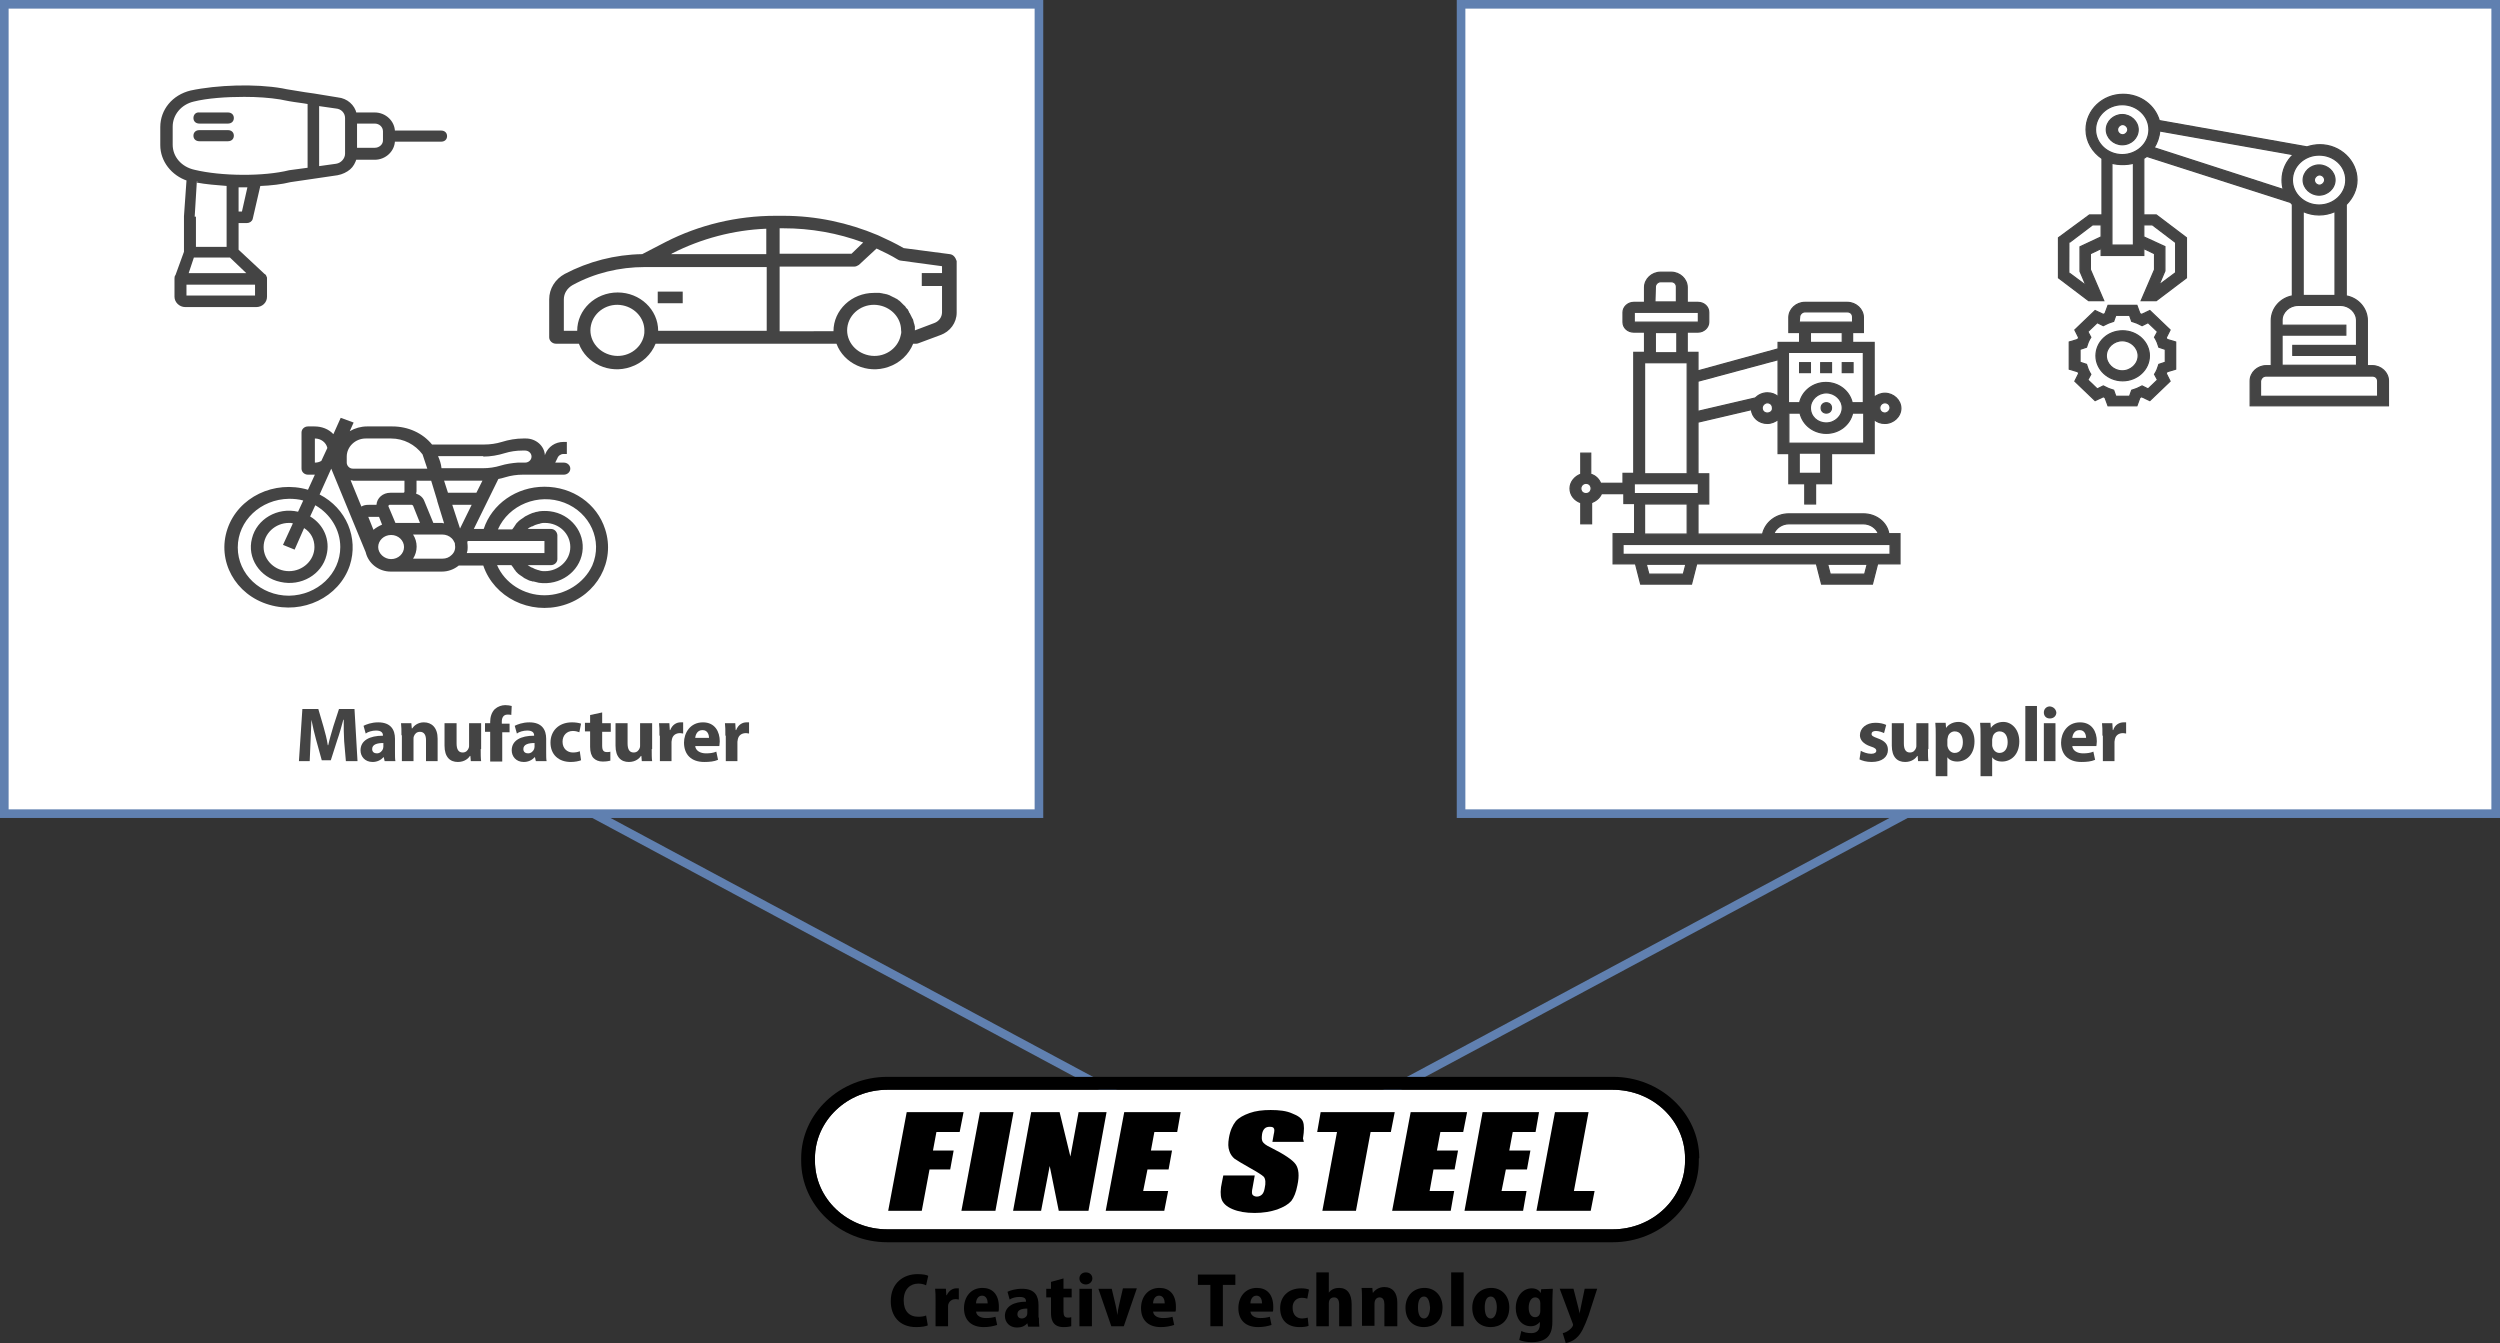 <?xml version="1.0" encoding="utf-8"?>
<!-- Generator: Adobe Illustrator 26.4.1, SVG Export Plug-In . SVG Version: 6.00 Build 0)  -->
<svg version="1.1" id="_レイヤー_1" xmlns="http://www.w3.org/2000/svg" xmlns:xlink="http://www.w3.org/1999/xlink" x="0px"
	 y="0px" viewBox="0 0 580.4 311.8" style="enable-background:new 0 0 580.4 311.8;" xml:space="preserve">
<rect x="0" y="0" width="580.4" height="311.8" fill="#333333" stroke="none"/>
<style type="text/css">
	.st0{fill:none;stroke:#6080B0;stroke-width:2;stroke-miterlimit:10;}
	.st1{fill:#FFFFFF;stroke:#6080B0;stroke-width:2;stroke-miterlimit:10;}
	.st2{fill:#444444;}
	.st3{fill:#444444;stroke:#444444;stroke-width:0.58;stroke-miterlimit:10;}
	.st4{fill:#444444;stroke:#444444;stroke-width:0.29;stroke-miterlimit:10;}
	.st5{fill:#FFFFFF;}
	.st6{enable-background:new    ;}
</style>
<g>
	<line class="st0" x1="137.2" y1="188.6" x2="260.2" y2="254.6"/>
	<line class="st0" x1="443.2" y1="188.6" x2="320.2" y2="254.6"/>
</g>
<g>
	<g>
		<rect x="1" y="1" class="st1" width="240.2" height="187.9"/>
		<path class="st2" d="M126.4,113c-6.5,0-12.2,4-14.1,9.8H110l5.7-11.6c0.5-0.1,1-0.2,1.6-0.4c1.3-0.4,2.7-0.6,4.1-0.6h9.5
			c0.8,0,1.5-0.6,1.5-1.4s-0.7-1.4-1.5-1.4h-2l0.4-0.8c0-0.1,0.1-0.1,0.1-0.2c0.2-0.6,0.8-1,1.4-1h0.8v-2.8h-0.8
			c-1.9,0-3.5,1.1-4.2,2.8l-0.1,0.3c-0.1-2.2-2.1-3.9-4.4-3.9h-0.6c-1.7,0-3.4,0.3-5,0.8c-1.3,0.4-2.7,0.6-4.1,0.6h-12.1
			c-2.2-2.7-5.6-4.2-9.2-4.2h-5.9c-1.4,0-2.8,0.4-4,1.1l0.9-2l-3-1.1l-1.7,3.8C76.3,99.6,74.7,99,73,99h-1.5c-0.8,0-1.5,0.6-1.5,1.4
			v8.4c0,0.8,0.7,1.4,1.5,1.4h1.6l-1.6,3.5c-7.8-2.3-16.2,1.7-18.7,9.1s1.8,15.3,9.7,17.6c7.8,2.3,16.2-1.7,18.7-9.1
			c2.1-6.4-0.8-13.3-7-16.5l2.7-6l8,19.4l0,0c0.6,2.6,3,4.5,5.8,4.5h11.9c1.4,0,2.8-0.5,3.9-1.4h5.7c2.5,7.4,10.8,11.5,18.6,9.2
			s12.1-10.2,9.7-17.6C138.6,116.9,132.9,113,126.4,113z M73,127c0,3.1-2.7,5.6-5.9,5.6s-5.9-2.5-5.9-5.6s2.7-5.6,5.9-5.6
			c0.3,0,0.6,0,0.9,0.1l-2.3,5l2.7,1.1l2.2-5C72.2,123.6,73,125.2,73,127z M79,127c0,6.2-5.3,11.2-11.9,11.3
			c-6.6,0-11.9-5-11.9-11.2s5.3-11.2,11.9-11.3c1.1,0,2.3,0.1,3.3,0.4l-1.2,2.6c-4.8-1.1-9.6,1.7-10.7,6.2
			c-1.2,4.5,1.8,9.1,6.6,10.1c4.8,1.1,9.6-1.7,10.7-6.2c0.9-3.5-0.6-7.1-3.8-9l1.2-2.6C76.7,119.3,79,123,79,127z M74.6,107
			c-0.5,0.3-1,0.4-1.5,0.4v-5.6c1.4,0,2.6,0.9,2.9,2.2L74.6,107z M110.6,114.4H104l-0.9-2.8h8.9L110.6,114.4z M112.2,106
			c1.7,0,3.4-0.3,5-0.8c1.3-0.4,2.7-0.6,4.1-0.6h0.6c0.8,0,1.5,0.6,1.5,1.4s-0.7,1.4-1.5,1.4h-1.7c-1.3,0.1-2.7,0.3-4,0.7
			c-1.3,0.4-2.7,0.6-4.1,0.6h-9.6c-0.1-1-0.4-1.9-0.8-2.8h10.5C112.2,105.9,112.2,106,112.2,106z M100.1,111.6l1.4,4.6v0.1l1.6,5.2
			c-0.2,0-0.4-0.1-0.5-0.1h-2l-2.1-5.1c-0.3-0.8-1-1.4-1.9-1.7c0-0.2,0.1-0.3,0.1-0.5v-2.5H100.1z M97.5,121.4h-5.7l-1.6-3.8
			c-0.1-0.1,0-0.3,0.2-0.4h5.2c0.1,0,0.2,0.1,0.3,0.2C95.9,117.4,97.5,121.4,97.5,121.4z M80.5,107.4V106c0-2.3,2-4.2,4.4-4.2h5.9
			c2.9,0,5.6,1.4,7.3,3.7l1.1,3.3H81.9C81.1,108.8,80.5,108.1,80.5,107.4z M83.9,117.6l-2.5-6.1c0.2,0,0.4,0,0.6,0.1h11.9v2.5
			c0,0.2-0.1,0.3-0.3,0.3h-3c-1.7,0-3.1,1.2-3.2,2.8h-1.8C84.9,117.2,84.4,117.3,83.9,117.6z M85.5,120H88l0.7,1.8
			c-0.7,0.3-1.4,0.7-2,1.2L85.5,120z M90.8,129.8c-1.6,0-3-1.3-3-2.8s1.3-2.8,3-2.8s3,1.3,3,2.8S92.5,129.8,90.8,129.8z
			 M105.6,127.6L105.6,127.6c-0.1,0.5-0.4,0.9-0.7,1.2l0,0c-0.6,0.6-1.3,0.9-2.2,0.9h-6.8c1.1-1.7,1.1-3.9,0-5.6h6.8
			c0.8,0,1.6,0.3,2.2,0.9l0,0c0.3,0.3,0.5,0.7,0.7,1.1v0.1C105.7,126.8,105.7,127.2,105.6,127.6z M105,117.2h4.5l-2.7,5.5L105,117.2
			z M108.4,128.4v-0.1c0-0.1,0-0.2,0.1-0.3c0.1-0.6,0.1-1.3,0-2v-0.2l0,0l0.1-0.2h17.8v2.8H108.4z M127.9,122.8h-5.4
			c0.2-0.2,0.5-0.4,0.8-0.5c0.1-0.1,0.2-0.1,0.3-0.1c0.2-0.1,0.4-0.2,0.6-0.3c0.1,0,0.2-0.1,0.3-0.1c0.2-0.1,0.4-0.1,0.7-0.2
			c0.1,0,0.2,0,0.3-0.1c0.3-0.1,0.7-0.1,1-0.1c3.3,0,5.9,2.5,5.9,5.6c0,3.1-2.7,5.6-5.9,5.6c-0.3,0-0.7,0-1-0.1
			c-0.1,0-0.2,0-0.3-0.1c-0.2,0-0.4-0.1-0.7-0.2c-0.1,0-0.2-0.1-0.3-0.1c-0.2-0.1-0.4-0.2-0.6-0.3c-0.1,0-0.2-0.1-0.3-0.1
			c-0.3-0.2-0.5-0.3-0.8-0.5h5.4c0.8,0,1.5-0.6,1.5-1.4v-5.6C129.3,123.4,128.7,122.8,127.9,122.8L127.9,122.8z M126.4,138.2
			c-4.8,0-9.2-2.8-11-7h3.3l0.1,0.1c0.1,0.1,0.2,0.3,0.3,0.4c0.1,0.2,0.3,0.4,0.4,0.6c0.1,0.1,0.2,0.2,0.3,0.4l0.5,0.5
			c0.1,0.1,0.3,0.2,0.4,0.3c0.2,0.1,0.4,0.3,0.6,0.4c0.1,0.1,0.3,0.2,0.4,0.3c0.2,0.1,0.4,0.2,0.6,0.3c0.1,0.1,0.3,0.1,0.4,0.2
			c0.2,0.1,0.5,0.2,0.7,0.2c0.1,0.1,0.3,0.1,0.5,0.1c0.3,0.1,0.5,0.1,0.8,0.2c0.1,0,0.3,0.1,0.4,0.1c4.9,0.7,9.4-2.5,10.1-7.1
			c0.7-4.6-2.7-8.9-7.5-9.5c-0.8-0.1-1.7-0.1-2.5,0c-0.1,0-0.3,0.1-0.4,0.1c-0.3,0-0.5,0.1-0.8,0.2c-0.1,0-0.3,0.1-0.4,0.1
			c-0.2,0.1-0.5,0.2-0.7,0.3c-0.1,0.1-0.3,0.1-0.4,0.2c-0.2,0.1-0.4,0.2-0.6,0.3c-0.1,0.1-0.3,0.2-0.4,0.3c-0.2,0.1-0.4,0.3-0.6,0.4
			c-0.1,0.1-0.3,0.2-0.4,0.3l-0.5,0.5c-0.1,0.1-0.2,0.2-0.3,0.4c-0.1,0.2-0.3,0.4-0.4,0.6c-0.1,0.1-0.2,0.3-0.3,0.4l-0.1,0.1h-3.3
			c2.5-5.7,9.4-8.5,15.4-6.2s9,8.8,6.5,14.6C135.6,135.4,131.2,138.2,126.4,138.2z"/>
		<path class="st2" d="M152.7,67.7h5.8v2.7h-5.8V67.7z"/>
		<path class="st2" d="M220.5,59l-10.7-1.4c-1.9-1.1-4-2.1-6-3c-6.9-2.9-14.3-4.5-21.9-4.5H180c-8.9,0-17.7,2.1-25.5,6.1l-5.4,2.8
			c-6.3,0.1-12.5,1.7-18,4.6c-2.2,1.2-3.6,3.4-3.6,5.9v8.8c0,0.8,0.7,1.5,1.6,1.5h5.3c1.7,4.6,7.1,7.1,12,5.4
			c2.7-0.9,4.8-2.9,5.8-5.4h42c1.7,4.6,7.1,7.1,12,5.4c2.7-0.9,4.8-2.9,5.8-5.4h0.6c0.2,0,0.4,0,0.6-0.1l5.1-1.9
			c2.3-0.8,3.8-2.9,3.8-5.2v-12C221.8,59.7,221.3,59.1,220.5,59L220.5,59z M149.5,77.9c-0.7,3.2-4,5.3-7.4,4.6
			c-3.4-0.7-5.6-3.8-4.9-7c0.7-3.2,4-5.3,7.4-4.6c2.9,0.6,5,3,5,5.8C149.6,77.2,149.6,77.5,149.5,77.9z M177.9,76.8h-25.1
			c0-4.9-4.2-8.9-9.4-8.9s-9.4,4-9.4,8.9h-3.1v-7.3c0-1.4,0.8-2.6,2-3.3c5.1-2.8,10.9-4.2,16.8-4.2H178v14.8
			C178,76.8,177.9,76.8,177.9,76.8z M177.9,59h-22.1l0.3-0.2c6.7-3.4,14.2-5.4,21.8-5.7V59z M181,53h0.9c6.3,0,12.6,1.1,18.5,3.3
			l-2.7,2.6H181C181,58.9,181,53,181,53z M209.1,77.9c-0.7,3.2-4,5.3-7.4,4.6c-3.4-0.7-5.6-3.8-4.9-7c0.7-3.2,4-5.3,7.4-4.6
			c2.9,0.6,5,3,5,5.8C209.3,77.2,209.2,77.5,209.1,77.9z M218.7,63.4H214v3h4.7v6.1c0,1.1-0.7,2.1-1.8,2.5l-4.5,1.7v-0.8
			c0-0.1,0-0.3-0.1-0.4c0-0.1,0-0.3-0.1-0.4c0-0.1-0.1-0.3-0.1-0.4s-0.1-0.3-0.1-0.4s-0.1-0.3-0.2-0.4c-0.1-0.1-0.1-0.3-0.2-0.4
			c-0.1-0.1-0.1-0.3-0.2-0.4s-0.1-0.3-0.2-0.4c-0.1-0.1-0.2-0.2-0.2-0.4c-0.1-0.1-0.2-0.3-0.2-0.4c-0.1-0.1-0.2-0.2-0.3-0.3
			c-0.1-0.1-0.2-0.2-0.3-0.4s-0.2-0.2-0.3-0.3c-0.1-0.1-0.2-0.2-0.3-0.3c-0.1-0.1-0.2-0.2-0.3-0.3c-0.1-0.1-0.2-0.2-0.3-0.3
			c-0.1-0.1-0.2-0.2-0.4-0.3c-0.1-0.1-0.2-0.2-0.4-0.3c-0.1-0.1-0.3-0.1-0.4-0.2c-0.1-0.1-0.2-0.1-0.4-0.2c-0.1-0.1-0.3-0.1-0.4-0.2
			c-0.1-0.1-0.3-0.1-0.4-0.2c-0.1-0.1-0.3-0.1-0.5-0.2s-0.3-0.1-0.4-0.1c-0.2-0.1-0.4-0.1-0.5-0.1s-0.2-0.1-0.4-0.1
			s-0.4-0.1-0.6-0.1h-1.3c-5.2,0-9.4,4-9.4,8.9H181v-15h17.3c0.4,0,0.8-0.2,1.1-0.4l4.1-3.8c1.7,0.8,3.4,1.6,5,2.6
			c0.2,0.1,0.4,0.2,0.6,0.2l9.6,1.3L218.7,63.4L218.7,63.4L218.7,63.4z"/>
		<g>
			<path class="st3" d="M45.2,27.4c0,0.6,0.4,1,1.1,1h6.6c0.7,0,1.1-0.4,1.1-1s-0.4-1-1.1-1h-6.6C45.6,26.3,45.2,26.8,45.2,27.4z"/>
			<path class="st3" d="M45.2,31.5c0,0.6,0.4,1,1.1,1h6.6c0.7,0,1.1-0.4,1.1-1s-0.4-1-1.1-1h-6.6C45.6,30.5,45.2,30.9,45.2,31.5z"/>
			<path class="st3" d="M37.5,29.5v4.2c0,3.6,2.5,6.8,6.1,8L43,50.2v8.3L41,64c-0.2,0.2-0.2,0.4-0.2,0.7v4.2c0,1.1,1,2.1,2.2,2.1
				h16.5c1.2,0,2.2-0.9,2.2-2.1v-4.4c-0.1-0.3-0.2-0.6-0.5-0.7l-6.1-5.7v-6.6h2.2c0.5,0,1-0.3,1.1-0.8l1.8-7.8
				c2.7-0.1,5.2-0.4,7.2-0.9l10.9-1.6c1.1-0.2,2.1-0.7,2.8-1.3c0.7-0.6,1.1-1.4,1.4-2.3H87c2.4,0,4.4-1.9,4.4-4.2h11
				c0.7,0,1.1-0.4,1.1-1s-0.4-1-1.1-1h-11c0-2.3-2-4.2-4.4-4.2h-4.5c-0.4-1.8-2-3.3-4.1-3.5L72.9,22l0,0l-2.1-0.3
				c-1.4-0.2-2.9-0.5-4.3-0.7l-1-0.2c-6.2-1.1-15.1-0.8-21.2,0.5C40.2,22.3,37.5,25.6,37.5,29.5z M80.4,27.4v8.3
				c0,1.2-1,2.4-2.3,2.6l-4.3,0.6V24.3l4.2,0.6C79.4,25,80.4,26.1,80.4,27.4z M87,34.6h-4.4v-6.2H87c1.2,0,2.2,0.9,2.2,2.1v2.1
				C89.2,33.7,88.2,34.6,87,34.6z M45.7,42.1c2.1,0.4,4.6,0.6,7.2,0.8v7.6l0,0v7.1h-7.7v-7.3C45.2,50.3,45.7,42.1,45.7,42.1z
				 M55.1,49.4v-6.2h2.7l-1.4,6.2H55.1z M57.9,63.7H43.4l1.4-4.2h8.7C53.5,59.5,57.9,63.7,57.9,63.7z M43,68.9v-3.1h16.5v3.1H43z
				 M39.8,33.6v-4.2c0-2.9,2.1-5.4,5.1-6.1c3.2-0.8,7.6-1.1,11.8-1.1c3.1,0,5.9,0.2,8.4,0.6l1,0.2c1.4,0.3,3,0.5,4.4,0.7l1.2,0.2
				v15.3l-4.5,0.6c-6,1.5-15.9,1.4-22.1-0.1C41.9,39,39.8,36.5,39.8,33.6C39.8,33.6,39.8,33.6,39.8,33.6z"/>
		</g>
	</g>
	<g>
		<rect x="339.2" y="1" class="st1" width="240.2" height="187.9"/>
		<g>
			<path class="st4" d="M432.6,119.3h-17.3c-3,0-5.5,2-6.1,4.7h-15v-7h2.5v-7h-2.5V98l12.4-2.9c0.2,1.8,1.7,3.2,3.7,3.2
				c1,0,1.8-0.4,2.5-0.9v7.9h2.5v7h3.7v4.7h2.5v-4.7h3.7v-7h9.9v-7.9c0.7,0.6,1.5,0.9,2.5,0.9c2,0,3.7-1.6,3.7-3.5s-1.7-3.5-3.7-3.5
				c-1,0-1.8,0.4-2.5,0.9V79.5h-5v-2.3h2.5v-3.5c0-1.9-1.7-3.5-3.7-3.5H419c-2,0-3.7,1.6-3.7,3.5v3.5h2.5v2.3h-5V81l-18.6,5.1v-4.3
				h-2.5v-4.7h2.5c1.4,0,2.5-1.1,2.5-2.3v-2.3c0-1.3-1.1-2.3-2.5-2.3h-2.5v-3.5c0-1.9-1.7-3.5-3.7-3.5h-2.5c-2,0-3.7,1.6-3.7,3.5
				v3.5h-2.5c-1.4,0-2.5,1.1-2.5,2.3v2.3c0,1.3,1.1,2.3,2.5,2.3h2.5v4.7h-2.5v28.1h-2.5v2.3h-5.2c-0.4-1-1.2-1.8-2.3-2.1v-4.9H367
				v4.9c-1.4,0.5-2.5,1.8-2.5,3.3s1,2.8,2.5,3.3v4.9h2.5v-4.9c1-0.4,1.9-1.1,2.3-2.1h5.2v2.3h2.5v7h-5v7h5.2l1.2,4.7h11.8l1.2-4.7
				h27.8l1.2,4.7h11.8l1.2-4.7h5.2v-7h-2.6C438.1,121.3,435.6,119.3,432.6,119.3L432.6,119.3z M368.2,114.6c-0.7,0-1.2-0.5-1.2-1.2
				s0.6-1.2,1.2-1.2c0.7,0,1.2,0.5,1.2,1.2S368.9,114.6,368.2,114.6z M415.3,121.6h17.3c1.6,0,3,1,3.5,2.3h-24.3
				C412.3,122.6,413.7,121.6,415.3,121.6z M410.3,95.9c-0.7,0-1.2-0.5-1.2-1.2c0-0.6,0.6-1.2,1.2-1.2c0.7,0,1.2,0.5,1.2,1.2
				C411.6,95.4,411,95.9,410.3,95.9z M422.7,109.9h-5v-4.7h5V109.9z M415.3,102.9v-7h2.6c0.6,2.7,3.1,4.7,6.1,4.7s5.5-2,6.1-4.7h2.6
				v7H415.3L415.3,102.9z M420.3,94.7c0-1.9,1.7-3.5,3.7-3.5s3.7,1.6,3.7,3.5s-1.7,3.5-3.7,3.5C421.9,98.2,420.3,96.7,420.3,94.7z
				 M437.6,93.5c0.7,0,1.2,0.5,1.2,1.2c0,0.6-0.6,1.2-1.2,1.2c-0.7,0-1.2-0.5-1.2-1.2C436.4,94.1,436.9,93.5,437.6,93.5z
				 M417.8,73.6c0-0.6,0.6-1.2,1.2-1.2h9.9c0.7,0,1.2,0.5,1.2,1.2v1.2h-12.4L417.8,73.6L417.8,73.6L417.8,73.6z M420.3,77.2h7.4v2.3
				h-7.4V77.2z M432.6,81.8v11.7H430c-0.6-2.7-3.1-4.7-6.1-4.7s-5.5,2-6.1,4.7h-2.6V81.8H432.6L432.6,81.8z M412.8,83.5v8.6
				c-0.7-0.6-1.5-0.9-2.5-0.9c-1.1,0-2.1,0.5-2.8,1.2l-13.3,3.1v-7L412.8,83.5L412.8,83.5z M384.3,66.6c0-0.6,0.6-1.2,1.2-1.2h2.5
				c0.7,0,1.2,0.5,1.2,1.2v3.5h-5L384.3,66.6L384.3,66.6L384.3,66.6z M379.4,72.5h14.9v2.3h-14.9V72.5z M384.3,77.2h5v4.7h-5V77.2z
				 M381.8,84.2h9.9V110h-9.9C381.8,110,381.8,84.2,381.8,84.2z M379.4,112.3h14.9v2.3h-14.9V112.3z M381.8,117h9.9v7h-9.9V117z
				 M390.8,133.3h-8l-0.6-2.3h9.2L390.8,133.3z M432.9,133.3h-8l-0.6-2.3h9.2L432.9,133.3z M438.8,128.7h-62v-2.3h62V128.7z"/>
			<circle class="st4" cx="424" cy="94.7" r="1.2"/>
			<rect x="417.8" y="84.2" class="st4" width="2.5" height="2.3"/>
			<rect x="422.7" y="84.2" class="st4" width="2.5" height="2.3"/>
			<rect x="427.7" y="84.2" class="st4" width="2.5" height="2.3"/>
		</g>
		<g>
			<path class="st4" d="M477.9,55.2v9.3l7,5.3h3.5l-3.1-7.2v-3.7l2.5-1.2v1.6h9.9v-1.6l2.5,1.2v3.7l-3.1,7.2h3.5l7-5.3v-9.3l-7-5.3
				h-2.9V36.8c0.2-0.2,0.5-0.3,0.7-0.5L531.8,47c0.1,0.2,0.3,0.3,0.4,0.5v21.2c-2.8,0.5-4.9,2.9-4.9,5.7v10.5h-1.2
				c-2,0-3.7,1.6-3.7,3.5v5.8h32.1v-5.8c0-1.9-1.7-3.5-3.7-3.5h-1.2V74.4c0-2.8-2.1-5.2-4.9-5.7V47.5c1.5-1.5,2.5-3.5,2.5-5.7
				c0-4.5-3.9-8.2-8.6-8.2c-1.1,0-2.1,0.2-3,0.5L501.3,28c-1-3.5-4.3-6.1-8.4-6.1c-4.8,0-8.6,3.7-8.6,8.2c0,2.8,1.5,5.2,3.7,6.7
				v13.1h-2.9L477.9,55.2L477.9,55.2z M498.9,30.1c0,3.2-2.8,5.8-6.2,5.8s-6.2-2.6-6.2-5.8s2.8-5.8,6.2-5.8
				C496.1,24.3,498.9,26.9,498.9,30.1z M544.6,41.8c0,3.2-2.8,5.8-6.2,5.8s-6.2-2.6-6.2-5.8s2.8-5.8,6.2-5.8S544.6,38.5,544.6,41.8z
				 M542.1,68.6h-7.4V49.1c1.1,0.5,2.4,0.8,3.7,0.8s2.6-0.3,3.7-0.8V68.6z M526.1,87.3h24.7c0.7,0,1.2,0.5,1.2,1.2V92h-27.2v-3.5
				C524.9,87.8,525.4,87.3,526.1,87.3z M533.5,70.9h9.9c2,0,3.7,1.6,3.7,3.5v5.8h-14.8v2.3h14.8v2.3h-17.3v-7h14.8v-2.3h-14.8v-1.2
				C529.8,72.5,531.5,70.9,533.5,70.9L533.5,70.9z M529.8,41.8c0,0.8,0.1,1.5,0.3,2.2l-30-9.7c0.7-1.1,1.2-2.5,1.3-3.9l31,5.5
				C530.8,37.4,529.8,39.5,529.8,41.8z M497.7,55v-2.8h2l5.4,4.1v7l-3.9,2.9l1.4-3.3v-5.6C502.6,57.3,497.7,55,497.7,55z
				 M490.3,56.9v-19c0.8,0.2,1.6,0.3,2.5,0.3s1.7-0.1,2.5-0.3v19H490.3z M480.4,56.3l5.4-4.1h2V55l-4.9,2.3V63l1.4,3.3l-3.9-2.9
				C480.4,63.4,480.4,56.3,480.4,56.3z"/>
			<path class="st4" d="M482.4,78.8l-2,0.6v6.3l2,0.6c0.1,0.1,0.1,0.3,0.2,0.4l-0.9,1.8l4.7,4.5l1.9-0.9c0.1,0.1,0.3,0.1,0.4,0.2
				l0.7,1.9h6.7l0.7-1.9c0.1-0.1,0.3-0.1,0.4-0.2l1.9,0.9l4.7-4.5l-0.9-1.8c0.1-0.1,0.1-0.3,0.2-0.4l2-0.6v-6.3l-2-0.6
				c-0.1-0.1-0.1-0.3-0.2-0.4l0.9-1.8l-4.7-4.5l-1.9,0.9c-0.1-0.1-0.3-0.1-0.4-0.2l-0.7-1.9h-6.7l-0.7,1.9c-0.1,0.1-0.3,0.1-0.4,0.2
				l-1.9-0.9l-4.7,4.5l0.9,1.8C482.5,78.5,482.4,78.7,482.4,78.8z M482.9,81.1l1.5-0.5l0.2-0.6c0.1-0.4,0.3-0.8,0.5-1.2l0.3-0.5
				l-0.7-1.3l2.2-2.1l1.4,0.7l0.6-0.3c0.4-0.2,0.8-0.4,1.2-0.5l0.6-0.2l0.5-1.4h3.2l0.5,1.4l0.6,0.2c0.4,0.1,0.8,0.3,1.2,0.5
				l0.6,0.3l1.4-0.7l2.2,2.1l-0.7,1.3l0.3,0.5c0.2,0.4,0.4,0.8,0.5,1.2l0.2,0.6l1.5,0.5v3l-1.5,0.5l-0.2,0.6
				c-0.1,0.4-0.3,0.8-0.5,1.2l-0.3,0.5l0.7,1.3l-2.2,2.1l-1.4-0.7l-0.6,0.3c-0.4,0.2-0.8,0.4-1.2,0.5l-0.6,0.2l-0.5,1.4h-3.2
				l-0.5-1.4l-0.6-0.2c-0.4-0.1-0.8-0.3-1.2-0.5l-0.6-0.3l-1.4,0.7l-2.2-2.1l0.7-1.3l-0.3-0.5c-0.2-0.4-0.4-0.8-0.5-1.2l-0.2-0.6
				l-1.5-0.5V81.1z"/>
			<path class="st4" d="M486.6,82.6c0,3.2,2.8,5.8,6.2,5.8s6.2-2.6,6.2-5.8s-2.8-5.8-6.2-5.8C489.3,76.8,486.6,79.4,486.6,82.6z
				 M489,82.6c0-1.9,1.7-3.5,3.7-3.5s3.7,1.6,3.7,3.5s-1.7,3.5-3.7,3.5S489,84.5,489,82.6z"/>
			<path class="st4" d="M496.4,30.1c0-1.9-1.7-3.5-3.7-3.5s-3.7,1.6-3.7,3.5s1.7,3.5,3.7,3.5C494.8,33.6,496.4,32,496.4,30.1z
				 M494,30.1c0,0.6-0.6,1.2-1.2,1.2s-1.2-0.5-1.2-1.2c0-0.6,0.6-1.2,1.2-1.2S494,29.5,494,30.1z"/>
			<path class="st4" d="M542.1,41.8c0-1.9-1.7-3.5-3.7-3.5s-3.7,1.6-3.7,3.5s1.7,3.5,3.7,3.5S542.1,43.7,542.1,41.8z M539.7,41.8
				c0,0.6-0.6,1.2-1.2,1.2s-1.2-0.5-1.2-1.2c0-0.6,0.6-1.2,1.2-1.2S539.7,41.1,539.7,41.8z"/>
		</g>
	</g>
</g>
<g>
	<path class="st5" d="M391.2,269.5c0,8.7-7.5,15.9-16.8,15.9H206c-9.3,0-16.8-7.1-16.8-15.9v-0.6c0-8.7,7.5-15.9,16.8-15.9h168.4
		c9.3,0,16.8,7.1,16.8,15.9L391.2,269.5L391.2,269.5L391.2,269.5z"/>
	<path d="M391.2,269.5c0,8.7-7.5,15.9-16.8,15.9H206c-9.3,0-16.8-7.1-16.8-15.9v-0.6c0-8.7,7.5-15.9,16.8-15.9h168.4
		c9.3,0,16.8,7.1,16.8,15.9L391.2,269.5L391.2,269.5L391.2,269.5z M394.5,268.9c0-10.4-9-18.9-20-18.9H206c-11,0-20,8.5-20,18.9v0.6
		c0,10.4,9,18.9,20,18.9h168.4c11,0,20-8.5,20-18.9v-0.6H394.5z"/>
	<polygon points="210.5,258.2 223.7,258.2 222.8,262.8 217.4,262.8 216.6,267.1 221.4,267.1 220.6,271.5 215.8,271.5 214,281.1 
		206.2,281.1 	"/>
	<polygon points="235.3,258.2 231.1,281.1 223.2,281.1 227.5,258.2 	"/>
	<polygon points="256.9,258.2 252.7,281.1 245.8,281.1 243.7,270.7 241.7,281.1 235.2,281.1 239.4,258.2 246,258.2 248.5,268.5 
		250.4,258.2 	"/>
	<polygon points="261,258.2 274.1,258.2 273.3,262.8 268,262.8 267.2,267.1 272.1,267.1 271.3,271.5 266.4,271.5 265.4,276.5 
		271.2,276.5 270.3,281.1 256.7,281.1 	"/>
	<path d="M302.7,265.1h-7.3l0.3-1.7c0.2-0.8,0.2-1.3,0-1.5c-0.1-0.2-0.4-0.3-0.9-0.3s-0.9,0.1-1.2,0.4c-0.3,0.3-0.5,0.7-0.6,1.3
		c-0.1,0.8-0.1,1.3,0.1,1.7c0.2,0.4,0.8,0.9,1.9,1.4c3.2,1.6,5.1,2.9,5.8,3.9c0.7,1,0.9,2.6,0.4,4.9c-0.3,1.6-0.8,2.8-1.4,3.6
		c-0.7,0.8-1.7,1.4-3.3,2c-1.5,0.5-3.3,0.8-5.2,0.8c-2.1,0-3.8-0.3-5.2-0.9c-1.4-0.6-2.2-1.4-2.5-2.3s-0.3-2.3,0.1-4l0.3-1.5h7.3
		l-0.5,2.8c-0.2,0.9-0.2,1.4,0,1.7c0.2,0.2,0.5,0.4,1,0.4s0.9-0.2,1.2-0.5c0.3-0.3,0.5-0.8,0.6-1.4c0.3-1.3,0.2-2.2-0.2-2.7
		c-0.4-0.4-1.5-1.1-3.3-2.1s-2.9-1.7-3.5-2.1c-0.5-0.4-1-1.1-1.2-1.8c-0.3-0.8-0.3-1.8-0.1-3c0.3-1.8,0.9-3,1.6-3.9
		c0.7-0.8,1.8-1.4,3.2-1.9c1.4-0.5,3-0.7,4.9-0.7c2,0,3.7,0.2,5,0.8c1.3,0.5,2.2,1.1,2.5,1.9s0.3,2,0,3.9L302.7,265.1L302.7,265.1z"
		/>
	<polygon points="323.8,258.2 322.9,262.8 318.2,262.8 314.8,281.1 307,281.1 310.4,262.8 305.8,262.8 306.6,258.2 	"/>
	<polygon points="327.5,258.2 340.6,258.2 339.7,262.8 334.4,262.8 333.6,267.1 338.5,267.1 337.7,271.5 332.8,271.5 331.9,276.5 
		337.6,276.5 336.8,281.1 323.2,281.1 	"/>
	<polygon points="344.2,258.2 357.3,258.2 356.5,262.8 351.2,262.8 350.4,267.1 355.3,267.1 354.5,271.5 349.6,271.5 348.6,276.5 
		354.4,276.5 353.6,281.1 340,281.1 	"/>
	<polygon points="368.8,258.2 365.4,276.5 370.2,276.5 369.3,281.1 356.7,281.1 361,258.2 	"/>
	<path d="M215.4,307.7c-0.4,0.2-1.4,0.4-2.7,0.4c-4,0-5.9-2.7-5.9-6c0-4.3,3-6.3,6.2-6.3c1.3,0,2.2,0.2,2.5,0.4l-0.5,2.2
		c-0.4-0.2-1-0.4-1.8-0.4c-1.8,0-3.4,1.2-3.4,3.9c0,2.5,1.3,3.8,3.4,3.8c0.7,0,1.4-0.1,1.8-0.3L215.4,307.7z"/>
	<path d="M222.6,301.7c-0.2,0-0.4-0.1-0.7-0.1c-0.7,0-1.4,0.3-1.7,1.1c-0.1,0.2-0.1,0.5-0.1,0.8v4.4h-2.9V302c0-1.1,0-2-0.1-2.8h2.5
		l0.1,1.5h0.1c0.5-1.1,1.4-1.6,2.2-1.6h0.6L222.6,301.7L222.6,301.7L222.6,301.7z"/>
	<path d="M231.5,307.6c-0.9,0.3-2,0.5-3.1,0.5c-2.9,0-4.6-1.6-4.6-4.4c0-2.5,1.5-4.7,4.3-4.7c2.2,0,3.8,1.4,3.8,4.4
		c0,0.4,0,0.9-0.1,1.1h-5.2c0.1,1,1.1,1.5,2.3,1.5c0.8,0,1.6-0.1,2.2-0.3L231.5,307.6L231.5,307.6z M229.3,302.6
		c0-0.8-0.3-1.8-1.3-1.8s-1.4,1-1.4,1.8H229.3z"/>
	<path d="M241.2,305.9c0,0.8,0,1.5,0.1,2.1h-2.6l-0.2-0.8l0,0c-0.6,0.7-1.4,1-2.4,1c-1.7,0-2.8-1.2-2.8-2.7c0-2.3,2.2-3.3,4.9-3.3
		c0-0.7-0.3-1.1-1.5-1.1c-0.9,0-1.7,0.2-2.3,0.6l-0.5-1.8c0.6-0.3,1.8-0.7,3.4-0.7c3.1,0,3.8,1.8,3.8,3.8v2.9H241.2z M238.4,303.8
		c-1.2,0-2.2,0.3-2.2,1.3c0,0.7,0.5,1,1,1c0.6,0,1.3-0.4,1.3-1.2v-1.1L238.4,303.8L238.4,303.8z"/>
	<path d="M244,297.6l2.9-0.8v2.4h1.9v2h-1.9v3.3c0,1,0.3,1.4,1,1.4c0.3,0,0.5,0,0.8-0.1v2.1c-0.4,0.1-1,0.2-1.8,0.2
		c-2.8,0-2.9-2.3-2.9-3.3v-3.6h-1.1v-2h1.1V297.6z"/>
	<path d="M252.1,298.2c-0.9,0-1.5-0.6-1.5-1.4s0.6-1.4,1.5-1.4s1.5,0.6,1.5,1.4S252.9,298.2,252.1,298.2 M253.5,307.9h-2.9v-8.7h2.9
		V307.9z"/>
	<path d="M263.9,299.2l-3,8.7H258l-3-8.7h3.1l0.9,3.8c0.2,0.8,0.3,1.5,0.4,2.3l0,0c0.1-0.8,0.2-1.5,0.4-2.3l0.9-3.9h3.2V299.2z"/>
	<path d="M272.6,307.6c-0.9,0.3-2,0.5-3.1,0.5c-2.9,0-4.6-1.6-4.6-4.4c0-2.5,1.5-4.7,4.3-4.7c2.2,0,3.8,1.4,3.8,4.4
		c0,0.4,0,0.9-0.1,1.1h-5.2c0.1,1,1.1,1.5,2.3,1.5c0.8,0,1.6-0.1,2.2-0.3L272.6,307.6L272.6,307.6z M270.4,302.6
		c0-0.8-0.3-1.8-1.3-1.8s-1.4,1-1.4,1.8H270.4L270.4,302.6z"/>
	<polygon points="286.8,298.3 283.9,298.3 283.9,307.9 281,307.9 281,298.3 278.1,298.3 278.1,295.9 286.8,295.9 	"/>
	<path d="M295.2,307.6c-0.9,0.3-2,0.5-3.1,0.5c-2.9,0-4.6-1.6-4.6-4.4c0-2.5,1.5-4.7,4.3-4.7c2.2,0,3.8,1.4,3.8,4.4
		c0,0.4,0,0.9-0.1,1.1h-5.2c0.1,1,1.1,1.5,2.3,1.5c0.8,0,1.6-0.1,2.2-0.3L295.2,307.6L295.2,307.6z M293,302.6
		c0-0.8-0.3-1.8-1.3-1.8s-1.4,1-1.4,1.8H293L293,302.6z"/>
	<path d="M303.8,307.8c-0.4,0.2-1.2,0.3-2.1,0.3c-2.8,0-4.5-1.6-4.5-4.4c0-2.6,1.8-4.6,4.9-4.6c0.7,0,1.4,0.1,1.8,0.3l-0.4,2.1
		c-0.3-0.1-0.7-0.2-1.3-0.2c-1.3,0-2.2,1-2.1,2.4c0,1.5,0.9,2.4,2.2,2.4c0.5,0,0.9-0.1,1.3-0.2L303.8,307.8L303.8,307.8z"/>
	<path d="M313.8,307.9h-2.9v-5c0-1-0.3-1.7-1.2-1.7c-0.4,0-1.2,0.2-1.2,1.4v5.3h-2.9v-12.5h2.9v4.7l0,0c0.7-0.9,1.6-1.1,2.4-1.1
		c1.9,0,2.9,1.4,2.9,3.8L313.8,307.9L313.8,307.9L313.8,307.9z"/>
	<path d="M324.3,307.9h-2.9v-5.1c0-0.9-0.3-1.6-1.1-1.6c-0.6,0-1.2,0.4-1.2,1.5v5.1h-2.9v-6c0-1,0-2-0.1-2.8h2.5l0.1,1.1h0.1
		c0.4-0.6,1.3-1.3,2.6-1.3c1.9,0,3,1.3,3,3.6v5.5L324.3,307.9L324.3,307.9z"/>
	<path d="M334.9,303.5c0,3.4-2.3,4.6-4.3,4.6c-2.6,0-4.3-1.7-4.3-4.5s1.9-4.6,4.4-4.6S334.9,300.9,334.9,303.5 M330.6,301
		c-1.1,0-1.4,1.3-1.4,2.5c0,1.5,0.4,2.6,1.4,2.6c0.9,0,1.4-1.2,1.4-2.6C331.9,302.3,331.6,301,330.6,301"/>
	<rect x="336.9" y="295.4" width="2.9" height="12.5"/>
	<path d="M350.4,303.5c0,3.4-2.3,4.6-4.3,4.6c-2.6,0-4.3-1.7-4.3-4.5s1.9-4.6,4.4-4.6S350.4,300.9,350.4,303.5 M346.1,301
		c-1.1,0-1.4,1.3-1.4,2.5c0,1.5,0.4,2.6,1.4,2.6c0.9,0,1.4-1.2,1.4-2.6C347.5,302.3,347.1,301,346.1,301"/>
	<path d="M360.5,299.2c0,0.7-0.1,1.5-0.1,2.7v4.9c0,2.2-0.5,4.8-4.8,4.8c-1.1,0-2.2-0.2-2.9-0.5l0.5-2.1c0.5,0.3,1.4,0.5,2.3,0.5
		c1.3,0,2-0.7,2-2.1v-0.5l0,0c-0.5,0.6-1.2,1-2.1,1c-2.2,0-3.5-1.9-3.5-4.2c0-2.8,1.7-4.6,3.7-4.6c1,0,1.7,0.4,2.1,1.1l0,0l0.1-0.9
		L360.5,299.2L360.5,299.2L360.5,299.2z M357.6,302.6c0-1-0.6-1.4-1.2-1.4c-0.9,0-1.5,1-1.5,2.4s0.6,2.2,1.5,2.2
		c0.6,0,1.2-0.4,1.2-1.5V302.6z"/>
	<path d="M370.8,299.2l-2,6.2c-1,2.7-1.7,4.2-2.7,5.1c-0.9,0.9-2,1.2-2.6,1.3l-0.7-2.3c1.2-0.2,2.4-1.4,2.4-1.9c0-0.1,0-0.2-0.1-0.4
		l-3-8h3.2l1.1,4.3c0.1,0.5,0.3,1.1,0.3,1.5l0,0c0.1-0.5,0.2-1,0.3-1.5l0.9-4.3L370.8,299.2L370.8,299.2z"/>
</g>
<g class="st6">
	<path class="st2" d="M79.9,172.1c-0.1-1.5-0.1-3.2-0.1-5h-0.1c-0.4,1.5-0.9,3.3-1.4,4.7l-1.5,4.7h-2.1l-1.3-4.7
		c-0.4-1.4-0.8-3.2-1.1-4.7h0c-0.1,1.6-0.1,3.5-0.2,5l-0.2,4.6h-2.5l0.8-12.1h3.7l1.2,4.1c0.4,1.4,0.8,2.9,1,4.3h0.1
		c0.3-1.4,0.8-3,1.2-4.4l1.3-4h3.6l0.7,12.1h-2.7L79.9,172.1z"/>
</g>
<g class="st6">
	<path class="st2" d="M89.3,176.7l-0.2-0.9h-0.1c-0.6,0.7-1.5,1.1-2.5,1.1c-1.8,0-2.8-1.3-2.8-2.7c0-2.3,2.1-3.4,5.2-3.4v-0.1
		c0-0.5-0.3-1.1-1.6-1.1c-0.9,0-1.9,0.3-2.4,0.7l-0.5-1.8c0.6-0.3,1.8-0.8,3.4-0.8c2.9,0,3.9,1.7,3.9,3.8v3.1c0,0.8,0,1.7,0.1,2.1
		H89.3z M89,172.5c-1.4,0-2.6,0.3-2.6,1.4c0,0.7,0.5,1,1.1,1c0.7,0,1.2-0.5,1.4-1c0-0.1,0.1-0.3,0.1-0.5V172.5z"/>
</g>
<g class="st6">
	<path class="st2" d="M93.2,170.7c0-1.1,0-2-0.1-2.8h2.4l0.1,1.2h0.1c0.4-0.6,1.3-1.4,2.7-1.4c1.8,0,3.2,1.2,3.2,3.8v5.2h-2.7v-4.9
		c0-1.1-0.4-1.9-1.4-1.9c-0.8,0-1.2,0.5-1.4,1c-0.1,0.2-0.1,0.4-0.1,0.7v5.1h-2.7V170.7z"/>
</g>
<g class="st6">
	<path class="st2" d="M111.6,173.9c0,1.2,0,2.1,0.1,2.8h-2.4l-0.1-1.2h-0.1c-0.3,0.5-1.2,1.4-2.8,1.4c-1.8,0-3.1-1.1-3.1-3.8v-5.2
		h2.8v4.7c0,1.3,0.4,2.1,1.4,2.1c0.8,0,1.2-0.5,1.4-1c0.1-0.2,0.1-0.4,0.1-0.6v-5.2h2.8V173.9z"/>
</g>
<g class="st6">
	<path class="st2" d="M113.8,176.7v-6.8h-1.2v-2h1.2v-0.3c0-1.1,0.3-2.2,1.1-3c0.7-0.6,1.6-0.9,2.4-0.9c0.6,0,1.1,0.1,1.5,0.2
		l-0.1,2.1c-0.2-0.1-0.5-0.1-0.9-0.1c-0.9,0-1.3,0.7-1.3,1.6v0.5h1.8v2h-1.7v6.8H113.8z"/>
</g>
<g class="st6">
	<path class="st2" d="M124.4,176.7l-0.2-0.9h-0.1c-0.6,0.7-1.5,1.1-2.5,1.1c-1.8,0-2.8-1.3-2.8-2.7c0-2.3,2.1-3.4,5.2-3.4v-0.1
		c0-0.5-0.3-1.1-1.6-1.1c-0.9,0-1.9,0.3-2.4,0.7l-0.5-1.8c0.6-0.3,1.8-0.8,3.4-0.8c2.9,0,3.9,1.7,3.9,3.8v3.1c0,0.8,0,1.7,0.1,2.1
		H124.4z M124.1,172.5c-1.4,0-2.6,0.3-2.6,1.4c0,0.7,0.5,1,1.1,1c0.7,0,1.2-0.5,1.4-1c0-0.1,0.1-0.3,0.1-0.5V172.5z"/>
</g>
<g class="st6">
	<path class="st2" d="M134.9,176.5c-0.5,0.2-1.4,0.4-2.4,0.4c-2.8,0-4.7-1.7-4.7-4.5c0-2.6,1.8-4.7,5-4.7c0.7,0,1.5,0.1,2.1,0.3
		l-0.4,2c-0.3-0.1-0.8-0.3-1.5-0.3c-1.4,0-2.4,1-2.4,2.5c0,1.6,1.1,2.5,2.4,2.5c0.6,0,1.2-0.1,1.6-0.3L134.9,176.5z"/>
</g>
<g class="st6">
	<path class="st2" d="M139.8,165.4v2.5h2v2h-2v3.2c0,1.1,0.3,1.5,1.1,1.5c0.3,0,0.6,0,0.8-0.1l0,2.1c-0.4,0.1-1,0.2-1.8,0.2
		c-0.9,0-1.6-0.3-2.1-0.8c-0.5-0.5-0.8-1.4-0.8-2.6v-3.6h-1.2v-2h1.2V166L139.8,165.4z"/>
</g>
<g class="st6">
	<path class="st2" d="M151.3,173.9c0,1.2,0,2.1,0.1,2.8H149l-0.1-1.2h-0.1c-0.3,0.5-1.2,1.4-2.8,1.4c-1.8,0-3.1-1.1-3.1-3.8v-5.2
		h2.8v4.7c0,1.3,0.4,2.1,1.4,2.1c0.8,0,1.2-0.5,1.4-1c0.1-0.2,0.1-0.4,0.1-0.6v-5.2h2.8V173.9z"/>
</g>
<g class="st6">
	<path class="st2" d="M153.1,170.8c0-1.3,0-2.1-0.1-2.9h2.4l0.1,1.6h0.1c0.5-1.3,1.5-1.8,2.4-1.8c0.3,0,0.4,0,0.6,0v2.6
		c-0.2,0-0.4-0.1-0.7-0.1c-1,0-1.7,0.5-1.9,1.4c0,0.2-0.1,0.4-0.1,0.6v4.5h-2.7V170.8z"/>
</g>
<g class="st6">
	<path class="st2" d="M161.4,173.2c0.1,1.1,1.2,1.7,2.5,1.7c0.9,0,1.7-0.1,2.4-0.4l0.4,1.9c-0.9,0.4-2,0.5-3.2,0.5
		c-3,0-4.7-1.7-4.7-4.5c0-2.2,1.4-4.7,4.4-4.7c2.8,0,3.9,2.2,3.9,4.4c0,0.5-0.1,0.9-0.1,1.1H161.4z M164.6,171.3
		c0-0.7-0.3-1.8-1.5-1.8c-1.2,0-1.6,1-1.7,1.8H164.6z"/>
</g>
<g class="st6">
	<path class="st2" d="M168.4,170.8c0-1.3,0-2.1-0.1-2.9h2.4l0.1,1.6h0.1c0.5-1.3,1.5-1.8,2.4-1.8c0.3,0,0.4,0,0.6,0v2.6
		c-0.2,0-0.4-0.1-0.7-0.1c-1,0-1.7,0.5-1.9,1.4c0,0.2-0.1,0.4-0.1,0.6v4.5h-2.7V170.8z"/>
</g>
<g class="st6">
	<path class="st2" d="M432,174.3c0.5,0.3,1.5,0.7,2.4,0.7c0.8,0,1.2-0.3,1.2-0.7s-0.3-0.7-1.3-1c-1.8-0.6-2.5-1.6-2.5-2.6
		c0-1.6,1.4-2.9,3.6-2.9c1,0,1.9,0.2,2.5,0.5l-0.5,1.9c-0.4-0.2-1.2-0.5-1.9-0.5c-0.7,0-1,0.3-1,0.7c0,0.4,0.3,0.6,1.4,1
		c1.7,0.6,2.4,1.4,2.4,2.7c0,1.6-1.3,2.8-3.8,2.8c-1.2,0-2.2-0.3-2.8-0.6L432,174.3z"/>
</g>
<g class="st6">
	<path class="st2" d="M447.6,173.9c0,1.2,0,2.1,0.1,2.8h-2.4l-0.1-1.2h-0.1c-0.3,0.5-1.2,1.4-2.8,1.4c-1.8,0-3.1-1.1-3.1-3.8v-5.2
		h2.8v4.7c0,1.3,0.4,2.1,1.4,2.1c0.8,0,1.2-0.5,1.4-1c0.1-0.2,0.1-0.4,0.1-0.6v-5.2h2.8V173.9z"/>
</g>
<g class="st6">
	<path class="st2" d="M449.4,170.8c0-1.2,0-2.1-0.1-3h2.4l0.1,1.2h0c0.6-0.9,1.7-1.4,2.9-1.4c1.9,0,3.7,1.7,3.7,4.5
		c0,3.2-2,4.7-4,4.7c-1.1,0-1.9-0.4-2.3-1h0v4.4h-2.7V170.8z M452.1,172.9c0,0.2,0,0.4,0.1,0.6c0.2,0.7,0.8,1.3,1.6,1.3
		c1.2,0,1.9-1,1.9-2.5c0-1.4-0.6-2.5-1.9-2.5c-0.8,0-1.5,0.6-1.6,1.4c0,0.1-0.1,0.3-0.1,0.5V172.9z"/>
</g>
<g class="st6">
	<path class="st2" d="M459.8,170.8c0-1.2,0-2.1-0.1-3h2.4l0.1,1.2h0c0.6-0.9,1.7-1.4,2.9-1.4c1.9,0,3.7,1.7,3.7,4.5
		c0,3.2-2,4.7-4,4.7c-1.1,0-1.9-0.4-2.3-1h0v4.4h-2.7V170.8z M462.5,172.9c0,0.2,0,0.4,0.1,0.6c0.2,0.7,0.8,1.3,1.6,1.3
		c1.2,0,1.9-1,1.9-2.5c0-1.4-0.6-2.5-1.9-2.5c-0.8,0-1.5,0.6-1.6,1.4c0,0.1-0.1,0.3-0.1,0.5V172.9z"/>
</g>
<g class="st6">
	<path class="st2" d="M470.2,163.9h2.7v12.8h-2.7V163.9z"/>
</g>
<g class="st6">
	<path class="st2" d="M477.4,165.4c0,0.8-0.6,1.4-1.5,1.4c-0.9,0-1.4-0.6-1.4-1.4c0-0.8,0.6-1.4,1.4-1.4
		C476.8,164.1,477.3,164.7,477.4,165.4z M474.5,176.7v-8.8h2.7v8.8H474.5z"/>
</g>
<g class="st6">
	<path class="st2" d="M481.1,173.2c0.1,1.1,1.2,1.7,2.5,1.7c0.9,0,1.7-0.1,2.4-0.4l0.4,1.9c-0.9,0.4-2,0.5-3.2,0.5
		c-3,0-4.7-1.7-4.7-4.5c0-2.2,1.4-4.7,4.4-4.7c2.8,0,3.9,2.2,3.9,4.4c0,0.5-0.1,0.9-0.1,1.1H481.1z M484.3,171.3
		c0-0.7-0.3-1.8-1.5-1.8c-1.2,0-1.6,1-1.7,1.8H484.3z"/>
</g>
<g class="st6">
	<path class="st2" d="M488.1,170.8c0-1.3,0-2.1-0.1-2.9h2.4l0.1,1.6h0.1c0.4-1.3,1.5-1.8,2.4-1.8c0.3,0,0.4,0,0.6,0v2.6
		c-0.2,0-0.4-0.1-0.7-0.1c-1,0-1.7,0.5-1.9,1.4c0,0.2-0.1,0.4-0.1,0.6v4.5h-2.7V170.8z"/>
</g>
</svg>
